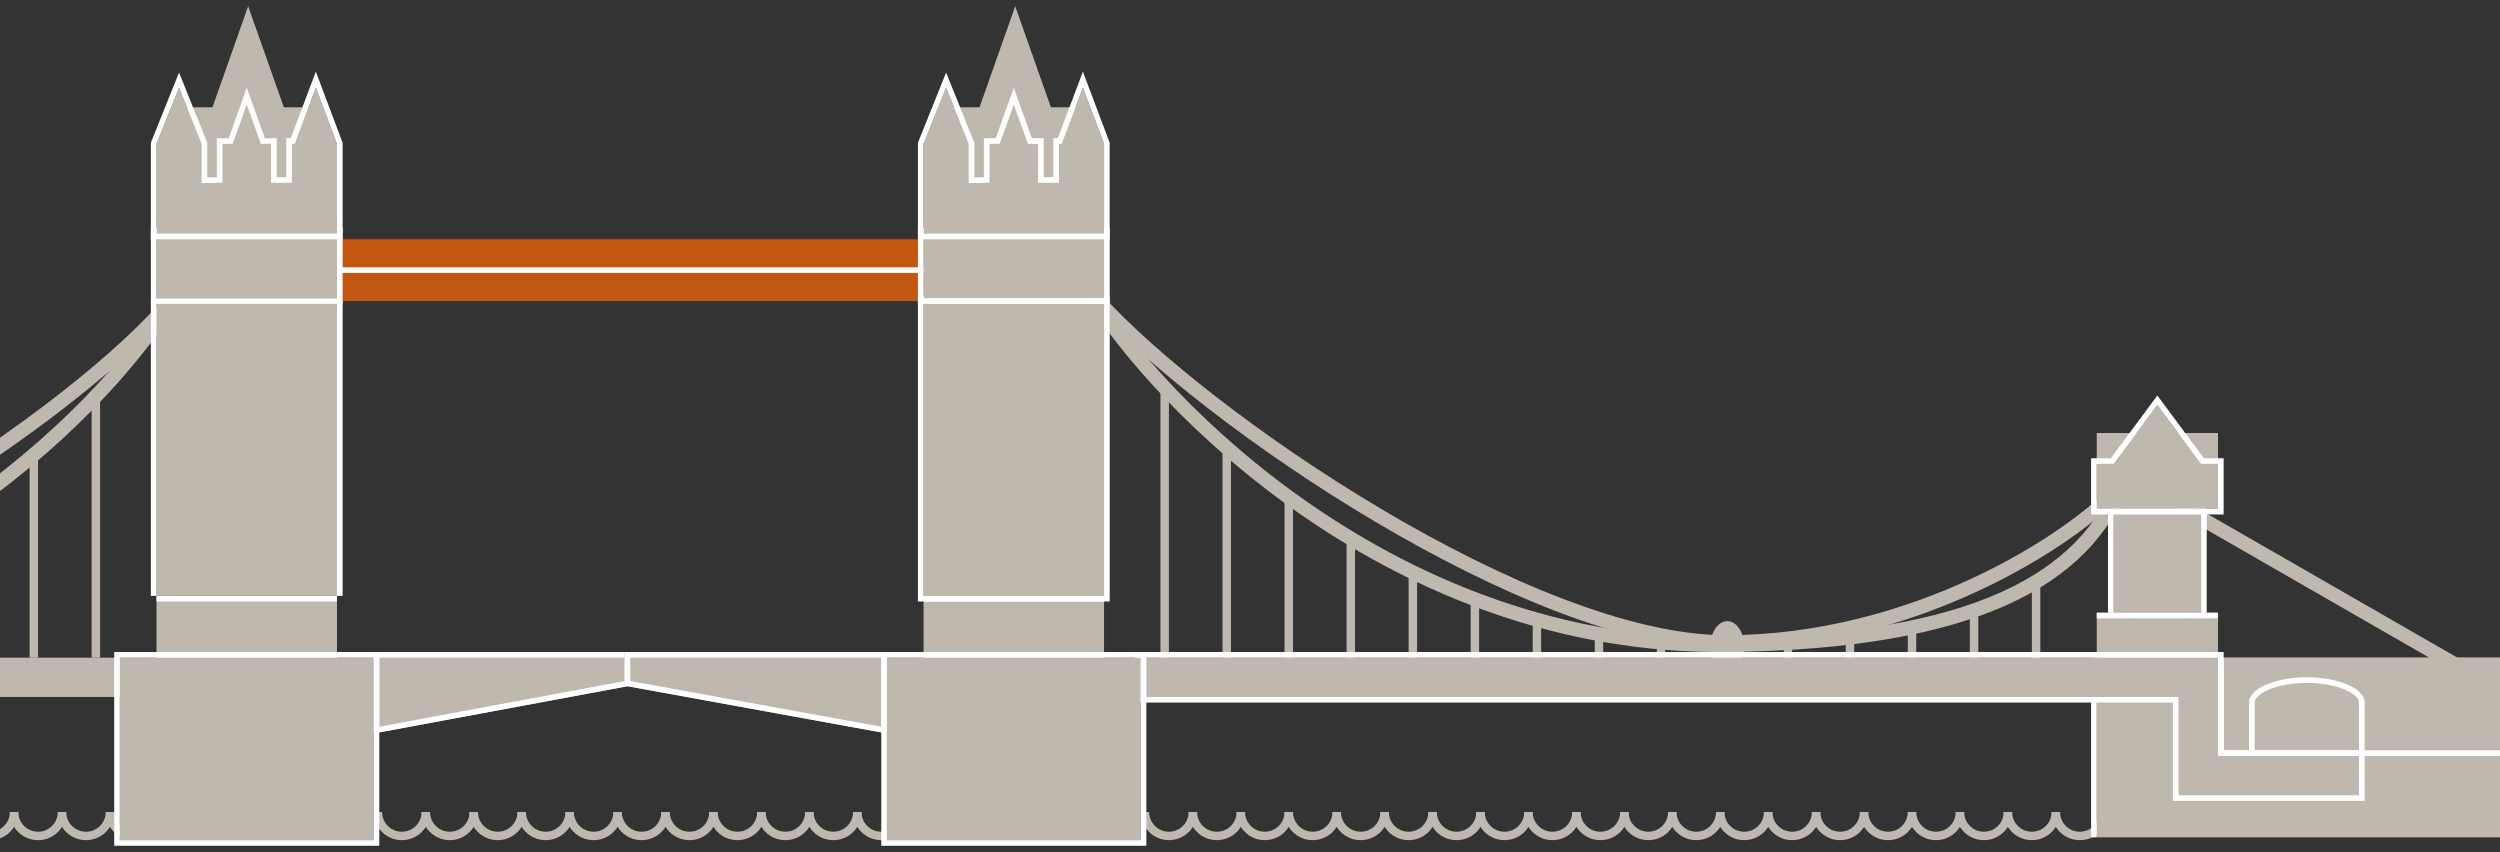 <svg width="402" height="137" viewBox="0 0 402 137" fill="none" xmlns="http://www.w3.org/2000/svg"><rect x="0" y="0" width="402" height="137" fill="#333333" stroke="none"/><g clip-path="url(#clip0_7858_32821)"><path d="M69.151 130.582C69.151 133.076 67.121 135.097 64.617 135.097C62.112 135.097 60.082 133.076 60.082 130.582H61.442C61.442 132.327 62.864 133.742 64.617 133.742C66.37 133.742 67.791 132.327 67.791 130.582H69.151Z" fill="#BFB8AF"/><path d="M76.86 130.582C76.86 133.076 74.83 135.097 72.326 135.097C69.821 135.097 67.791 133.076 67.791 130.582H69.151C69.151 132.327 70.573 133.742 72.326 133.742C74.079 133.742 75.5 132.327 75.5 130.582H76.86Z" fill="#BFB8AF"/><path d="M84.57 130.582C84.57 133.076 82.539 135.097 80.035 135.097C77.53 135.097 75.5 133.076 75.5 130.582H76.86C76.86 132.327 78.282 133.742 80.035 133.742C81.788 133.742 83.209 132.327 83.209 130.582H84.57Z" fill="#BFB8AF"/><path d="M92.278 130.582C92.278 133.076 90.248 135.097 87.744 135.097C85.239 135.097 83.209 133.076 83.209 130.582H84.57C84.57 132.327 85.991 133.742 87.744 133.742C89.497 133.742 90.918 132.327 90.918 130.582H92.278Z" fill="#BFB8AF"/><path d="M99.987 130.582C99.987 133.076 97.957 135.097 95.453 135.097C92.948 135.097 90.918 133.076 90.918 130.582H92.278C92.278 132.327 93.7 133.742 95.453 133.742C97.206 133.742 98.627 132.327 98.627 130.582H99.987Z" fill="#BFB8AF"/><path d="M107.697 130.582C107.697 133.076 105.666 135.097 103.162 135.097C100.657 135.097 98.627 133.076 98.627 130.582H99.987C99.987 132.327 101.409 133.742 103.162 133.742C104.915 133.742 106.336 132.327 106.336 130.582H107.697Z" fill="#BFB8AF"/><path d="M115.406 130.582C115.406 133.076 113.375 135.097 110.871 135.097C108.366 135.097 106.336 133.076 106.336 130.582H107.697C107.697 132.327 109.118 133.742 110.871 133.742C112.624 133.742 114.045 132.327 114.045 130.582H115.406Z" fill="#BFB8AF"/><path d="M123.115 130.582C123.115 133.076 121.084 135.097 118.58 135.097C116.075 135.097 114.045 133.076 114.045 130.582H115.406C115.406 132.327 116.827 133.742 118.58 133.742C120.333 133.742 121.754 132.327 121.754 130.582H123.115Z" fill="#BFB8AF"/><path d="M130.824 130.582C130.824 133.076 128.793 135.097 126.289 135.097C123.784 135.097 121.754 133.076 121.754 130.582H123.115C123.115 132.327 124.536 133.742 126.289 133.742C128.042 133.742 129.463 132.327 129.463 130.582H130.824Z" fill="#BFB8AF"/><path d="M138.533 130.582C138.533 133.076 136.502 135.097 133.998 135.097C131.493 135.097 129.463 133.076 129.463 130.582H130.824C130.824 132.327 132.245 133.742 133.998 133.742C135.751 133.742 137.172 132.327 137.172 130.582H138.533Z" fill="#BFB8AF"/><path d="M146.242 130.582C146.242 133.076 144.211 135.097 141.707 135.097C139.202 135.097 137.172 133.076 137.172 130.582H138.533C138.533 132.327 139.954 133.742 141.707 133.742C143.46 133.742 144.881 132.327 144.881 130.582H146.242Z" fill="#BFB8AF"/><path d="M-128.109 130.582C-128.109 133.076 -130.139 135.097 -132.644 135.097C-135.148 135.097 -137.178 133.076 -137.178 130.582H-135.818C-135.818 132.327 -134.397 133.742 -132.644 133.742C-130.891 133.742 -129.469 132.327 -129.469 130.582H-128.109Z" fill="#BFB8AF"/><path d="M-120.4 130.582C-120.4 133.076 -122.43 135.097 -124.935 135.097C-127.439 135.097 -129.469 133.076 -129.469 130.582H-128.109C-128.109 132.327 -126.688 133.742 -124.935 133.742C-123.182 133.742 -121.76 132.327 -121.76 130.582H-120.4Z" fill="#BFB8AF"/><path d="M-112.691 130.582C-112.691 133.076 -114.721 135.097 -117.226 135.097C-119.73 135.097 -121.76 133.076 -121.76 130.582H-120.4C-120.4 132.327 -118.979 133.742 -117.226 133.742C-115.473 133.742 -114.051 132.327 -114.051 130.582H-112.691Z" fill="#BFB8AF"/><path d="M-104.982 130.582C-104.982 133.076 -107.012 135.097 -109.517 135.097C-112.021 135.097 -114.051 133.076 -114.051 130.582H-112.691C-112.691 132.327 -111.27 133.742 -109.517 133.742C-107.764 133.742 -106.342 132.327 -106.342 130.582H-104.982Z" fill="#BFB8AF"/><path d="M-97.273 130.582C-97.273 133.076 -99.303 135.097 -101.808 135.097C-104.312 135.097 -106.342 133.076 -106.342 130.582H-104.982C-104.982 132.327 -103.561 133.742 -101.808 133.742C-100.055 133.742 -98.633 132.327 -98.633 130.582H-97.273Z" fill="#BFB8AF"/><path d="M-89.564 130.582C-89.564 133.076 -91.594 135.097 -94.099 135.097C-96.603 135.097 -98.633 133.076 -98.633 130.582H-97.273C-97.273 132.327 -95.852 133.742 -94.099 133.742C-92.346 133.742 -90.924 132.327 -90.924 130.582H-89.564Z" fill="#BFB8AF"/><path d="M-81.855 130.582C-81.855 133.076 -83.885 135.097 -86.39 135.097C-88.894 135.097 -90.924 133.076 -90.924 130.582H-89.564C-89.564 132.327 -88.143 133.742 -86.39 133.742C-84.636 133.742 -83.215 132.327 -83.215 130.582H-81.855Z" fill="#BFB8AF"/><path d="M-74.146 130.582C-74.146 133.076 -76.176 135.097 -78.681 135.097C-81.185 135.097 -83.215 133.076 -83.215 130.582H-81.855C-81.855 132.327 -80.434 133.742 -78.681 133.742C-76.927 133.742 -75.506 132.327 -75.506 130.582H-74.146Z" fill="#BFB8AF"/><path d="M-66.437 130.582C-66.437 133.076 -68.467 135.097 -70.972 135.097C-73.476 135.097 -75.506 133.076 -75.506 130.582H-74.146C-74.146 132.327 -72.725 133.742 -70.972 133.742C-69.218 133.742 -67.797 132.327 -67.797 130.582H-66.437Z" fill="#BFB8AF"/><path d="M-58.728 130.582C-58.728 133.076 -60.758 135.097 -63.263 135.097C-65.767 135.097 -67.797 133.076 -67.797 130.582H-66.437C-66.437 132.327 -65.016 133.742 -63.263 133.742C-61.509 133.742 -60.088 132.327 -60.088 130.582H-58.728Z" fill="#BFB8AF"/><path d="M-51.019 130.582C-51.019 133.076 -53.049 135.097 -55.553 135.097C-58.058 135.097 -60.088 133.076 -60.088 130.582H-58.728C-58.728 132.327 -57.307 133.742 -55.553 133.742C-53.8 133.742 -52.379 132.327 -52.379 130.582H-51.019Z" fill="#BFB8AF"/><path d="M-43.31 130.582C-43.31 133.076 -45.34 135.097 -47.844 135.097C-50.349 135.097 -52.379 133.076 -52.379 130.582H-51.019C-51.019 132.327 -49.598 133.742 -47.844 133.742C-46.091 133.742 -44.67 132.327 -44.67 130.582H-43.31Z" fill="#BFB8AF"/><path d="M-35.601 130.582C-35.601 133.076 -37.631 135.097 -40.135 135.097C-42.64 135.097 -44.67 133.076 -44.67 130.582H-43.31C-43.31 132.327 -41.889 133.742 -40.135 133.742C-38.382 133.742 -36.961 132.327 -36.961 130.582H-35.601Z" fill="#BFB8AF"/><path d="M-27.892 130.582C-27.892 133.076 -29.922 135.097 -32.426 135.097C-34.931 135.097 -36.961 133.076 -36.961 130.582H-35.601C-35.601 132.327 -34.179 133.742 -32.426 133.742C-30.673 133.742 -29.252 132.327 -29.252 130.582H-27.892Z" fill="#BFB8AF"/><path d="M-20.183 130.582C-20.183 133.076 -22.213 135.097 -24.717 135.097C-27.222 135.097 -29.252 133.076 -29.252 130.582H-27.892C-27.892 132.327 -26.471 133.742 -24.717 133.742C-22.964 133.742 -21.543 132.327 -21.543 130.582H-20.183Z" fill="#BFB8AF"/><path d="M-12.474 130.582C-12.474 133.076 -14.504 135.097 -17.008 135.097C-19.513 135.097 -21.543 133.076 -21.543 130.582H-20.183C-20.183 132.327 -18.762 133.742 -17.008 133.742C-15.255 133.742 -13.834 132.327 -13.834 130.582H-12.474Z" fill="#BFB8AF"/><path d="M-4.765 130.582C-4.765 133.076 -6.795 135.097 -9.299 135.097C-11.804 135.097 -13.834 133.076 -13.834 130.582H-12.474C-12.474 132.327 -11.052 133.742 -9.299 133.742C-7.546 133.742 -6.125 132.327 -6.125 130.582H-4.765Z" fill="#BFB8AF"/><path d="M2.944 130.582C2.944 133.076 0.914 135.097 -1.59 135.097C-4.095 135.097 -6.125 133.076 -6.125 130.582H-4.765C-4.765 132.327 -3.343 133.742 -1.59 133.742C0.163 133.742 1.584 132.327 1.584 130.582H2.944Z" fill="#BFB8AF"/><path d="M10.653 130.582C10.653 133.076 8.623 135.097 6.119 135.097C3.614 135.097 1.584 133.076 1.584 130.582H2.944C2.944 132.327 4.366 133.742 6.119 133.742C7.872 133.742 9.293 132.327 9.293 130.582H10.653Z" fill="#BFB8AF"/><path d="M18.363 130.582C18.363 133.076 16.332 135.097 13.828 135.097C11.323 135.097 9.293 133.076 9.293 130.582H10.653C10.653 132.327 12.075 133.742 13.828 133.742C15.581 133.742 17.002 132.327 17.002 130.582H18.363Z" fill="#BFB8AF"/><path d="M26.072 130.582C26.072 133.076 24.041 135.097 21.537 135.097C19.032 135.097 17.002 133.076 17.002 130.582H18.363C18.363 132.327 19.784 133.742 21.537 133.742C23.29 133.742 24.711 132.327 24.711 130.582H26.072Z" fill="#BFB8AF"/><path d="M192.496 130.582C192.496 133.076 190.466 135.097 187.961 135.097C185.457 135.097 183.426 133.076 183.426 130.582H184.787C184.787 132.327 186.208 133.742 187.961 133.742C189.714 133.742 191.135 132.327 191.135 130.582H192.496Z" fill="#BFB8AF"/><path d="M200.205 130.582C200.205 133.076 198.175 135.097 195.67 135.097C193.166 135.097 191.135 133.076 191.135 130.582H192.496C192.496 132.327 193.917 133.742 195.67 133.742C197.423 133.742 198.844 132.327 198.844 130.582H200.205Z" fill="#BFB8AF"/><path d="M207.914 130.582C207.914 133.076 205.884 135.097 203.379 135.097C200.875 135.097 198.844 133.076 198.844 130.582H200.205C200.205 132.327 201.626 133.742 203.379 133.742C205.132 133.742 206.553 132.327 206.553 130.582H207.914Z" fill="#BFB8AF"/><path d="M215.623 130.582C215.623 133.076 213.593 135.097 211.088 135.097C208.584 135.097 206.553 133.076 206.553 130.582H207.914C207.914 132.327 209.335 133.742 211.088 133.742C212.841 133.742 214.263 132.327 214.263 130.582H215.623Z" fill="#BFB8AF"/><path d="M223.332 130.582C223.332 133.076 221.302 135.097 218.797 135.097C216.293 135.097 214.263 133.076 214.263 130.582H215.623C215.623 132.327 217.044 133.742 218.797 133.742C220.55 133.742 221.972 132.327 221.972 130.582H223.332Z" fill="#BFB8AF"/><path d="M231.041 130.582C231.041 133.076 229.011 135.097 226.506 135.097C224.002 135.097 221.972 133.076 221.972 130.582H223.332C223.332 132.327 224.753 133.742 226.506 133.742C228.259 133.742 229.681 132.327 229.681 130.582H231.041Z" fill="#BFB8AF"/><path d="M238.75 130.582C238.75 133.076 236.72 135.097 234.215 135.097C231.711 135.097 229.681 133.076 229.681 130.582H231.041C231.041 132.327 232.462 133.742 234.215 133.742C235.968 133.742 237.39 132.327 237.39 130.582H238.75Z" fill="#BFB8AF"/><path d="M246.459 130.582C246.459 133.076 244.429 135.097 241.924 135.097C239.42 135.097 237.39 133.076 237.39 130.582H238.75C238.75 132.327 240.171 133.742 241.924 133.742C243.677 133.742 245.099 132.327 245.099 130.582H246.459Z" fill="#BFB8AF"/><path d="M254.168 130.582C254.168 133.076 252.138 135.097 249.633 135.097C247.129 135.097 245.099 133.076 245.099 130.582H246.459C246.459 132.327 247.88 133.742 249.633 133.742C251.386 133.742 252.808 132.327 252.808 130.582H254.168Z" fill="#BFB8AF"/><path d="M261.877 130.582C261.877 133.076 259.847 135.097 257.342 135.097C254.838 135.097 252.808 133.076 252.808 130.582H254.168C254.168 132.327 255.589 133.742 257.342 133.742C259.095 133.742 260.517 132.327 260.517 130.582H261.877Z" fill="#BFB8AF"/><path d="M269.586 130.582C269.586 133.076 267.556 135.097 265.051 135.097C262.547 135.097 260.517 133.076 260.517 130.582H261.877C261.877 132.327 263.298 133.742 265.051 133.742C266.805 133.742 268.226 132.327 268.226 130.582H269.586Z" fill="#BFB8AF"/><path d="M277.295 130.582C277.295 133.076 275.265 135.097 272.76 135.097C270.256 135.097 268.226 133.076 268.226 130.582H269.586C269.586 132.327 271.007 133.742 272.76 133.742C274.514 133.742 275.935 132.327 275.935 130.582H277.295Z" fill="#BFB8AF"/><path d="M285.004 130.582C285.004 133.076 282.974 135.097 280.469 135.097C277.965 135.097 275.935 133.076 275.935 130.582H277.295C277.295 132.327 278.716 133.742 280.469 133.742C282.223 133.742 283.644 132.327 283.644 130.582H285.004Z" fill="#BFB8AF"/><path d="M292.713 130.582C292.713 133.076 290.683 135.097 288.178 135.097C285.674 135.097 283.644 133.076 283.644 130.582H285.004C285.004 132.327 286.425 133.742 288.178 133.742C289.932 133.742 291.353 132.327 291.353 130.582H292.713Z" fill="#BFB8AF"/><path d="M300.422 130.582C300.422 133.076 298.392 135.097 295.888 135.097C293.383 135.097 291.353 133.076 291.353 130.582H292.713C292.713 132.327 294.134 133.742 295.888 133.742C297.641 133.742 299.062 132.327 299.062 130.582H300.422Z" fill="#BFB8AF"/><path d="M308.131 130.582C308.131 133.076 306.101 135.097 303.597 135.097C301.092 135.097 299.062 133.076 299.062 130.582H300.422C300.422 132.327 301.843 133.742 303.597 133.742C305.35 133.742 306.771 132.327 306.771 130.582H308.131Z" fill="#BFB8AF"/><path d="M315.84 130.582C315.84 133.076 313.81 135.097 311.306 135.097C308.801 135.097 306.771 133.076 306.771 130.582H308.131C308.131 132.327 309.552 133.742 311.306 133.742C313.059 133.742 314.48 132.327 314.48 130.582H315.84Z" fill="#BFB8AF"/><path d="M323.549 130.582C323.549 133.076 321.519 135.097 319.015 135.097C316.51 135.097 314.48 133.076 314.48 130.582H315.84C315.84 132.327 317.261 133.742 319.015 133.742C320.768 133.742 322.189 132.327 322.189 130.582H323.549Z" fill="#BFB8AF"/><path d="M331.258 130.582C331.258 133.076 329.228 135.097 326.724 135.097C324.219 135.097 322.189 133.076 322.189 130.582H323.549C323.549 132.327 324.971 133.742 326.724 133.742C328.477 133.742 329.898 132.327 329.898 130.582H331.258Z" fill="#BFB8AF"/><path d="M338.967 130.582C338.967 133.076 336.937 135.097 334.433 135.097C331.928 135.097 329.898 133.076 329.898 130.582H331.258C331.258 132.327 332.679 133.742 334.433 133.742C336.186 133.742 337.607 132.327 337.607 130.582H338.967Z" fill="#BFB8AF"/><path d="M-207.576 107.253L-206.45 109.212L-158.155 81.67L-159.282 79.711L-207.576 107.253Z" fill="#BFB8AF"/><path d="M16.095 63.308H14.735V105.749H16.095V63.308Z" fill="#BFB8AF"/><path d="M6.119 72.338H4.758V105.749H6.119V72.338Z" fill="#BFB8AF"/><path d="M-3.858 80.013H-5.218V105.749H-3.858V80.013Z" fill="#BFB8AF"/><path d="M-13.834 86.334H-15.194V105.749H-13.834V86.334Z" fill="#BFB8AF"/><path d="M-23.81 92.656H-25.171V105.749H-23.81V92.656Z" fill="#BFB8AF"/><path d="M-33.787 96.719H-35.147V105.749H-33.787V96.719Z" fill="#BFB8AF"/><path d="M-43.763 99.88H-45.124V105.749H-43.763V99.88Z" fill="#BFB8AF"/><path d="M-53.74 102.137H-55.1V105.749H-53.74V102.137Z" fill="#BFB8AF"/><path d="M-63.716 103.943H-65.076V105.749H-63.716V103.943Z" fill="#BFB8AF"/><path d="M-84.122 103.943H-85.483V105.749H-84.122V103.943Z" fill="#BFB8AF"/><path d="M-94.099 103.04H-95.459V105.749H-94.099V103.04Z" fill="#BFB8AF"/><path d="M-104.075 101.234H-105.435V105.749H-104.075V101.234Z" fill="#BFB8AF"/><path d="M-114.051 98.977H-115.412V105.749H-114.051V98.977Z" fill="#BFB8AF"/><path d="M-124.028 94.01H-125.388V106.201H-124.028V94.01Z" fill="#BFB8AF"/><path d="M28.792 17.254H51.466V23.575H28.792V17.254Z" fill="#BFB8AF"/><path d="M39.902 1L50.106 29.896H29.699L39.902 1Z" fill="#BFB8AF"/><path d="M26.239 48.268C20.775 57.113 8.706 70.862 -8.651 82.318C-25.996 93.765 -48.564 102.886 -75.04 102.589C-115.083 102.138 -131.854 91.779 -137.48 77.127L-139.598 77.933C-133.434 93.984 -115.287 104.394 -75.066 104.846C-48.035 105.15 -25.029 95.835 -7.399 84.2C10.218 72.573 22.525 58.591 28.171 49.451L26.239 48.268Z" fill="#BFB8AF"/><path d="M25.454 49.009C16.835 58.594 -0.512 71.9 -19.641 82.815C-38.802 93.749 -59.497 102.137 -74.826 102.137C-89.814 102.137 -103.594 98.052 -114.562 92.931C-125.55 87.802 -133.63 81.674 -137.243 77.678L-138.928 79.188C-135.058 83.47 -126.701 89.758 -115.525 94.976C-104.33 100.202 -90.221 104.395 -74.826 104.395C-58.865 104.395 -37.728 95.738 -18.514 84.774C0.732 73.792 18.303 60.346 27.143 50.516L25.454 49.009Z" fill="#BFB8AF"/><path d="M25.165 95.816H54.187V105.749H25.165V95.816Z" fill="#BFB8AF"/><path d="M54.187 104.846V105.749H25.165V104.846H54.187ZM54.187 95.816V96.719H25.165V95.816H54.187Z" fill="white"/><path d="M54.187 43.893H148.509V48.408H54.187V43.893Z" fill="#C25712"/><path d="M54.187 38.475H148.509V43.893H54.187V38.475Z" fill="#C25712"/><path d="M148.509 42.99V43.893H54.187V42.99H148.509Z" fill="white"/><path d="M25.165 48.408H54.187V95.816H25.165V48.408Z" fill="#BFB8AF"/><path d="M55.094 48.408V95.816H54.187V48.408H55.094ZM25.165 48.408V95.816H24.258V48.408H25.165Z" fill="white"/><path d="M25.165 37.572H54.187V47.956H25.165V37.572Z" fill="#BFB8AF"/><path d="M54.187 37.572H25.165V47.956H54.187V37.572ZM55.094 48.859H24.258V36.669H55.094V48.859Z" fill="white"/><path d="M54.187 23.124V37.572H25.165V23.124L28.792 14.094L32.42 23.124V29.448L35.769 29.394V23.124H37.408L39.676 16.803L41.943 23.124H43.583V29.394H46.931V23.124H47.385L50.786 14.094L54.187 23.124Z" fill="#BFB8AF"/><path d="M43.583 23.124H41.943L39.676 16.803L37.408 23.124H35.769V29.394L32.42 29.448V23.124L28.792 14.094L25.165 23.124V37.572H54.187V23.124L50.786 14.094L47.385 23.124H46.931V29.394H43.583V23.124ZM55.094 38.475H24.258V22.95L24.322 22.788L28.792 11.662L33.262 22.788L33.327 22.95V28.53L34.862 28.505V22.221H36.769L39.676 14.118L42.583 22.221H44.489V28.491H46.024V22.221H46.756L50.786 11.522L55.036 22.807L55.094 22.96V38.475Z" fill="white"/><path d="M148.509 95.816H177.531V105.749H148.509V95.816Z" fill="#BFB8AF"/><path d="M177.531 104.846V105.749H148.509V104.846H177.531ZM177.531 95.816V96.719H148.509V95.816H177.531Z" fill="white"/><path d="M186.601 62.405H187.961V105.749H186.601V62.405Z" fill="#BFB8AF"/><path d="M196.577 72.338H197.938V105.749H196.577V72.338Z" fill="#BFB8AF"/><path d="M206.553 80.013H207.914V105.749H206.553V80.013Z" fill="#BFB8AF"/><path d="M216.53 86.334H217.89V105.749H216.53V86.334Z" fill="#BFB8AF"/><path d="M226.506 92.656H227.867V105.749H226.506V92.656Z" fill="#BFB8AF"/><path d="M236.483 96.719H237.843V105.749H236.483V96.719Z" fill="#BFB8AF"/><path d="M246.459 99.88H247.819V105.749H246.459V99.88Z" fill="#BFB8AF"/><path d="M256.435 102.137H257.796V105.749H256.435V102.137Z" fill="#BFB8AF"/><path d="M266.412 103.943H267.772V105.749H266.412V103.943Z" fill="#BFB8AF"/><path d="M286.818 103.943H288.178V105.749H286.818V103.943Z" fill="#BFB8AF"/><path d="M296.794 103.04H298.155V105.749H296.794V103.04Z" fill="#BFB8AF"/><path d="M306.771 101.234H308.131V105.749H306.771V101.234Z" fill="#BFB8AF"/><path d="M316.747 98.977H318.108V105.749H316.747V98.977Z" fill="#BFB8AF"/><path d="M326.724 94.01H328.084V106.201H326.724V94.01Z" fill="#BFB8AF"/><path d="M176.23 46.462C181.7 55.318 193.833 69.52 211.249 81.425C228.654 93.323 251.273 102.886 277.736 102.589C317.779 102.138 334.549 91.779 340.176 77.127L342.294 77.933C336.13 93.984 317.983 104.394 277.761 104.846C250.718 105.15 227.65 95.374 209.966 83.286C192.294 71.205 179.938 56.774 174.298 47.645L176.23 46.462Z" fill="#BFB8AF"/><path d="M177.015 47.203C185.642 56.797 203.054 70.556 222.239 81.922C241.464 93.31 262.207 102.137 277.522 102.137C292.51 102.137 306.289 98.052 317.258 92.931C328.245 87.802 336.326 81.674 339.939 77.678L341.624 79.188C337.754 83.47 329.396 89.758 318.221 94.976C307.026 100.202 292.916 104.395 277.522 104.395C261.547 104.395 240.344 95.274 221.08 83.862C201.777 72.426 184.158 58.531 175.326 48.71L177.015 47.203Z" fill="#BFB8AF"/><path d="M337.154 69.629H356.653V74.595H337.154V69.629Z" fill="#BFB8AF"/><path d="M148.509 48.408H177.531V95.816H148.509V48.408Z" fill="#BFB8AF"/><path d="M177.531 48.408H148.509V95.816H177.531V48.408ZM178.438 96.719H147.602V47.505H178.438V96.719Z" fill="white"/><path d="M397.77 107.255L396.637 109.21L349.511 82.12L350.644 80.165L397.77 107.255Z" fill="#BFB8AF"/><path d="M339.874 81.819H353.932V98.525H339.874V81.819Z" fill="#BFB8AF"/><path d="M353.932 81.819H339.874V98.525H353.932V81.819ZM354.839 99.428H338.967V80.916H354.839V99.428Z" fill="white"/><path d="M337.154 98.525H356.653V105.749H337.154V98.525Z" fill="#BFB8AF"/><path d="M356.653 104.846V105.749H337.154V104.846H356.653ZM356.653 98.525V99.428H337.154V98.525H356.653Z" fill="white"/><path d="M356.653 81.819H337.154V74.595H339.874L346.903 65.114L353.932 74.595H356.653V81.819Z" fill="#BFB8AF"/><path d="M356.653 74.595H353.932L346.903 65.114L339.874 74.595H337.154V81.819H356.653V74.595ZM357.56 82.722H336.247V73.692H339.416L346.903 63.593L354.39 73.692H357.56V82.722Z" fill="white"/><path d="M280.469 103.943C280.469 106.187 279.251 108.007 277.749 108.007C276.246 108.007 275.028 106.187 275.028 103.943C275.028 101.699 276.246 99.88 277.749 99.88C279.251 99.88 280.469 101.699 280.469 103.943Z" fill="#BFB8AF"/><path d="M-159.852 105.749H-251V135.097H-159.852V105.749Z" fill="#BFB8AF"/><path d="M-77.774 103.943C-77.774 106.187 -76.555 108.007 -75.053 108.007C-73.55 108.007 -72.332 106.187 -72.332 103.943C-72.332 101.699 -73.55 99.88 -75.053 99.88C-76.555 99.88 -77.774 101.699 -77.774 103.943Z" fill="#BFB8AF"/><path d="M19.269 105.749H-137.178V112.07H19.269V105.749Z" fill="#BFB8AF"/><path d="M-137.178 72.338H-159.852V135.097H-137.178V72.338Z" fill="#BFB8AF"/><path d="M-160.759 72.338V135.097H-159.852V72.338H-160.759ZM-137.178 72.338V135.097H-136.272V72.338H-137.178Z" fill="white"/><path d="M-145.862 68.274H-137.178V72.338H-146.701V80.013H-150.783V72.338H-159.852V68.274H-151.622L-148.742 63.308L-145.862 68.274Z" fill="#BFB8AF"/><path d="M-137.178 72.338V68.274H-145.862L-148.742 63.308L-151.622 68.274H-159.852V72.338H-150.783V80.013H-146.701V72.338H-137.178ZM-136.272 73.241H-145.794V80.916H-151.69V73.241H-160.759V67.371H-152.146L-148.742 61.502L-145.338 67.371H-136.272V73.241Z" fill="white"/><path d="M60.082 104.846H101.348V110.264L60.082 117.94V104.846Z" fill="#BFB8AF"/><path d="M101.348 104.846V110.264L60.082 117.94V104.846H101.348ZM60.989 116.852L100.441 109.514V105.749H60.989V116.852Z" fill="white"/><path d="M142.614 104.846H100.441V110.264L142.614 117.94V104.846Z" fill="#BFB8AF"/><path d="M100.441 104.846V110.264L142.614 117.94V104.846H100.441ZM141.707 116.856L101.348 109.511V105.749H141.707V116.856Z" fill="white"/><path d="M19.269 105.749H60.082V135.097H19.269V105.749Z" fill="#BFB8AF"/><path d="M60.082 105.749H19.269V135.097H60.082V105.749ZM60.989 136H18.363V104.846H60.989V136Z" fill="white"/><path d="M337.154 105.749H402V134.645H337.154V105.749Z" fill="#BFB8AF"/><path d="M337.154 105.749V134.645H336.247V105.749H337.154Z" fill="white"/><path d="M356.653 105.749H402V121.552H356.653V105.749Z" fill="#BFB8AF"/><path d="M357.56 105.749V120.649H402V121.552H356.653V105.749H357.56Z" fill="white"/><path d="M370.937 108.91C376.071 108.91 380.233 110.729 380.233 112.973V121.552H361.641V112.973C361.641 110.729 365.803 108.91 370.937 108.91Z" fill="#BFB8AF"/><path d="M379.326 112.973C379.326 112.71 379.208 112.389 378.849 112.018C378.487 111.643 377.918 111.265 377.146 110.927C375.603 110.253 373.409 109.813 370.937 109.813C368.465 109.813 366.271 110.253 364.729 110.927C363.956 111.265 363.388 111.643 363.025 112.018C362.666 112.389 362.548 112.71 362.548 112.973V120.649H379.326V112.973ZM380.233 121.552H361.641V112.973C361.641 110.729 365.803 108.91 370.937 108.91C376.071 108.91 380.233 110.729 380.233 112.973V121.552Z" fill="white"/><path d="M356.653 121.552H379.326V127.873H350.304V112.07H183.426V105.749H356.653V121.552Z" fill="#BFB8AF"/><path d="M379.326 121.552H356.653V105.749H183.426V112.07H350.304V127.873H379.326V121.552ZM357.56 120.649H380.233V128.776H349.397V112.973H182.519V104.846H357.56V120.649Z" fill="white"/><path d="M142.614 105.749H183.426V135.097H142.614V105.749Z" fill="#BFB8AF"/><path d="M183.426 105.749H142.614V135.097H183.426V105.749ZM184.333 136H141.707V104.846H184.333V136Z" fill="white"/><path d="M152.137 17.254H174.81V23.575H152.137V17.254Z" fill="#BFB8AF"/><path d="M163.247 1L173.45 29.896H153.044L163.247 1Z" fill="#BFB8AF"/><path d="M148.509 37.572H177.531V47.956H148.509V37.572Z" fill="#BFB8AF"/><path d="M177.531 37.572H148.509V47.956H177.531V37.572ZM178.438 48.859H147.602V36.669H178.438V48.859Z" fill="white"/><path d="M177.531 23.124V37.572H148.509V23.124L152.137 14.094L155.765 23.124V29.448L159.113 29.394V23.124H160.753L163.02 16.803L165.288 23.124H166.927V29.394H170.276V23.124H170.729L174.13 14.094L177.531 23.124Z" fill="#BFB8AF"/><path d="M166.927 23.124H165.288L163.02 16.803L160.753 23.124H159.113V29.394L155.765 29.448V23.124L152.137 14.094L148.509 23.124V37.572H177.531V23.124L174.13 14.094L170.729 23.124H170.276V29.394H166.927V23.124ZM178.438 38.475H147.602V22.95L147.667 22.788L152.137 11.662L156.607 22.788L156.672 22.95V28.53L158.206 28.505V22.221H160.113L163.02 14.118L165.927 22.221H167.834V28.491H169.369V22.221H170.1L174.13 11.522L178.381 22.807L178.438 22.96V38.475Z" fill="white"/></g><defs><clipPath id="clip0_7858_32821"><rect width="402" height="137" fill="white"/></clipPath></defs></svg>